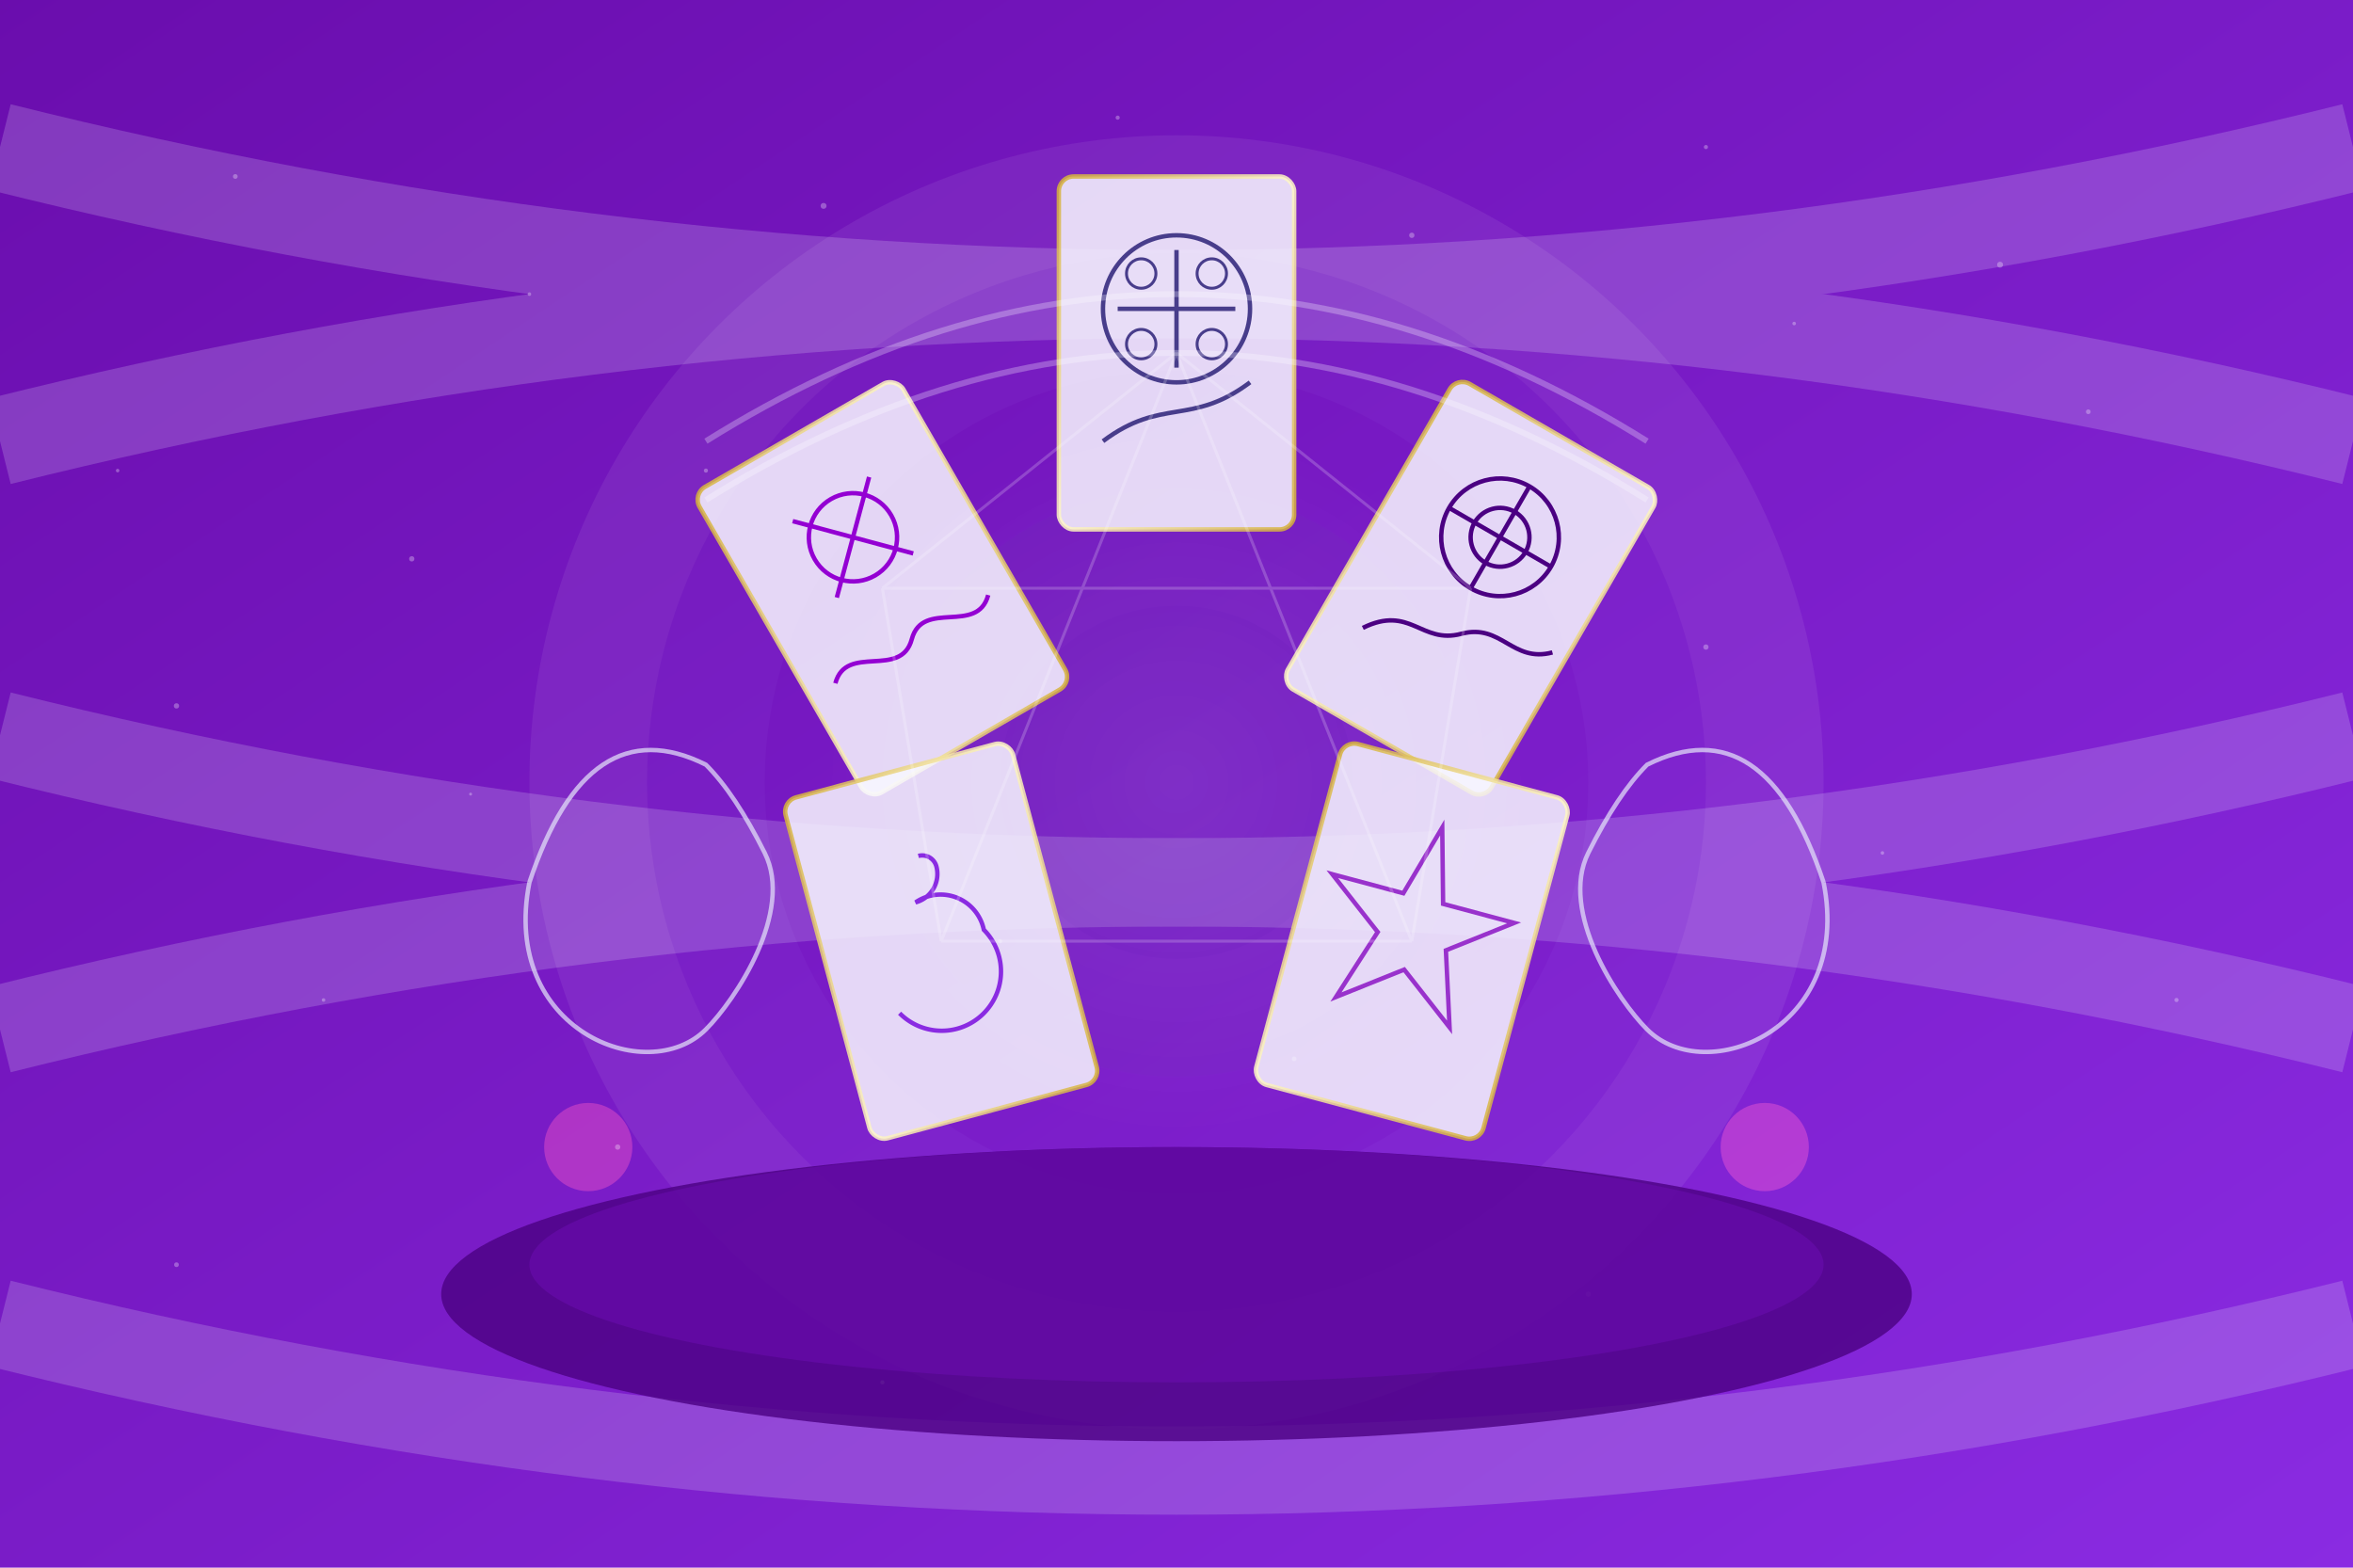 <?xml version="1.0" encoding="UTF-8" standalone="no"?>
<svg width="800" height="533" xmlns="http://www.w3.org/2000/svg">
  <!-- Background gradient -->
  <defs>
    <linearGradient id="bg-gradient" x1="0%" y1="0%" x2="100%" y2="100%">
      <stop offset="0%" stop-color="#6A0DAD" />
      <stop offset="100%" stop-color="#8A2BE2" />
    </linearGradient>
    <radialGradient id="card-glow" cx="50%" cy="50%" r="50%" fx="50%" fy="50%">
      <stop offset="0%" stop-color="#FFFFFF" stop-opacity="0.5" />
      <stop offset="100%" stop-color="#FFFFFF" stop-opacity="0" />
    </radialGradient>
    <linearGradient id="gold-gradient" x1="0%" y1="0%" x2="100%" y2="100%">
      <stop offset="0%" stop-color="#D4AF37" />
      <stop offset="50%" stop-color="#FFF8C9" />
      <stop offset="100%" stop-color="#D4AF37" />
    </linearGradient>
    <filter id="blur-filter" x="-50%" y="-50%" width="200%" height="200%">
      <feGaussianBlur in="SourceGraphic" stdDeviation="3" />
    </filter>
    <filter id="glow" x="-50%" y="-50%" width="200%" height="200%">
      <feGaussianBlur in="SourceGraphic" stdDeviation="5" result="blur" />
      <feBlend in="SourceGraphic" in2="blur" mode="screen" />
    </filter>
  </defs>
  
  <!-- Background -->
  <rect width="800" height="533" fill="url(#bg-gradient)" />
  
  <!-- Abstract cosmic waves -->
  <g opacity="0.2">
    <path d="M0,50 Q400,150 800,50" stroke="#E6E6FA" stroke-width="30" fill="none" />
    <path d="M0,150 Q400,50 800,150" stroke="#E6E6FA" stroke-width="30" fill="none" />
    <path d="M0,250 Q400,350 800,250" stroke="#E6E6FA" stroke-width="30" fill="none" />
    <path d="M0,350 Q400,250 800,350" stroke="#E6E6FA" stroke-width="30" fill="none" />
    <path d="M0,450 Q400,550 800,450" stroke="#E6E6FA" stroke-width="30" fill="none" />
  </g>
  
  <!-- Abstract cosmic pattern -->
  <g opacity="0.07">
    <circle cx="400" cy="266" r="220" fill="#FFFFFF" />
    <circle cx="400" cy="266" r="180" fill="#9370DB" />
    <circle cx="400" cy="266" r="140" fill="#6A0DAD" />
    <circle cx="400" cy="266" r="100" fill="#483D8B" />
    <circle cx="400" cy="266" r="60" fill="#191970" />
  </g>
  
  <!-- Subtle stars -->
  <g fill="#FFFFFF" opacity="0.3">
    <circle cx="80" cy="60" r="0.8" />
    <circle cx="180" cy="100" r="0.6" />
    <circle cx="280" cy="70" r="1" />
    <circle cx="380" cy="40" r="0.7" />
    <circle cx="480" cy="80" r="0.9" />
    <circle cx="580" cy="50" r="0.7" />
    <circle cx="680" cy="90" r="1" />
    <circle cx="40" cy="160" r="0.6" />
    <circle cx="140" cy="190" r="0.9" />
    <circle cx="240" cy="160" r="0.7" />
    <circle cx="580" cy="220" r="0.9" />
    <circle cx="640" cy="290" r="0.6" />
    <circle cx="440" cy="360" r="0.8" />
    <circle cx="110" cy="340" r="0.6" />
    <circle cx="210" cy="390" r="0.9" />
    <circle cx="340" cy="320" r="0.7" />
    <circle cx="60" cy="240" r="0.9" />
    <circle cx="160" cy="270" r="0.5" />
    <circle cx="710" cy="140" r="0.8" />
    <circle cx="610" cy="110" r="0.6" />
    <circle cx="740" cy="340" r="0.7" />
    <circle cx="540" cy="440" r="0.9" />
    <circle cx="300" cy="470" r="0.7" />
    <circle cx="60" cy="430" r="0.8" />
  </g>
  
  <!-- Abstract circular table -->
  <ellipse cx="400" cy="440" rx="250" ry="50" fill="#4B0082" opacity="0.8" />
  <ellipse cx="400" cy="430" rx="220" ry="40" fill="#6A0DAD" opacity="0.6" />
  
  <!-- Abstract cards layout - circular pattern -->
  
  <!-- Glow behind cards -->
  <circle cx="400" cy="266" r="120" fill="url(#card-glow)" opacity="0.4" filter="url(#blur-filter)" />
  
  <!-- Card 1 - middle left -->
  <g transform="translate(300, 200) rotate(-30)">
    <rect x="-40" y="-60" width="80" height="120" rx="5" ry="5" fill="#F8F8FF" stroke="url(#gold-gradient)" stroke-width="1.5" opacity="0.85" />
    
    <!-- Abstract geometric pattern -->
    <circle cx="0" cy="-20" r="15" fill="none" stroke="#9400D3" stroke-width="1.5" />
    <path d="M-15,-35 L15,-5 M-15,-5 L15,-35" stroke="#9400D3" stroke-width="1.5" />
    
    <!-- Abstract wave pattern -->
    <path d="M-30,20 C-20,10 -10,30 0,20 C10,10 20,30 30,20" stroke="#9400D3" stroke-width="1.5" fill="none" />
  </g>
  
  <!-- Card 2 - middle right -->
  <g transform="translate(500, 200) rotate(30)">
    <rect x="-40" y="-60" width="80" height="120" rx="5" ry="5" fill="#F8F8FF" stroke="url(#gold-gradient)" stroke-width="1.5" opacity="0.85" />
    
    <!-- Abstract cosmic symbol -->
    <circle cx="0" cy="-20" r="20" fill="none" stroke="#4B0082" stroke-width="1.5" />
    <circle cx="0" cy="-20" r="10" fill="none" stroke="#4B0082" stroke-width="1.5" />
    <path d="M0,-40 L0,0 M-20,-20 L20,-20" stroke="#4B0082" stroke-width="1.5" />
    
    <!-- Abstract flowing lines -->
    <path d="M-25,30 C-15,15 -5,25 5,15 C15,5 25,15 35,5" stroke="#4B0082" stroke-width="1.5" fill="none" />
  </g>
  
  <!-- Card 3 - bottom left -->
  <g transform="translate(320, 320) rotate(-15)">
    <rect x="-40" y="-60" width="80" height="120" rx="5" ry="5" fill="#F8F8FF" stroke="url(#gold-gradient)" stroke-width="1.5" opacity="0.85" />
    
    <!-- Abstract spiral symbol -->
    <path d="M0,-30 A5,5 0 0,1 5,-25 A10,10 0 0,1 -5,-15 A15,15 0 0,1 15,0 A20,20 0 0,1 -20,20" fill="none" stroke="#8A2BE2" stroke-width="1.5" />
  </g>
  
  <!-- Card 4 - bottom right -->
  <g transform="translate(480, 320) rotate(15)">
    <rect x="-40" y="-60" width="80" height="120" rx="5" ry="5" fill="#F8F8FF" stroke="url(#gold-gradient)" stroke-width="1.5" opacity="0.85" />
    
    <!-- Abstract star/flower pattern -->
    <path d="M0,-40 L7,-15 L32,-15 L12,0 L20,25 L0,10 L-20,25 L-12,0 L-32,-15 L-7,-15 Z" fill="none" stroke="#9932CC" stroke-width="1.5" />
  </g>
  
  <!-- Card 5 - top -->
  <g transform="translate(400, 120) rotate(0)">
    <rect x="-40" y="-60" width="80" height="120" rx="5" ry="5" fill="#F8F8FF" stroke="url(#gold-gradient)" stroke-width="1.5" opacity="0.85" />
    
    <!-- Abstract cosmic symbol -->
    <circle cx="0" cy="-15" r="25" fill="none" stroke="#483D8B" stroke-width="1.5" />
    <path d="M-20,-15 L20,-15 M0,-35 L0,5" stroke="#483D8B" stroke-width="1.5" />
    <circle cx="-12" cy="-27" r="5" fill="none" stroke="#483D8B" stroke-width="1" />
    <circle cx="12" cy="-27" r="5" fill="none" stroke="#483D8B" stroke-width="1" />
    <circle cx="-12" cy="-3" r="5" fill="none" stroke="#483D8B" stroke-width="1" />
    <circle cx="12" cy="-3" r="5" fill="none" stroke="#483D8B" stroke-width="1" />
    
    <!-- Abstract flowing pattern -->
    <path d="M-25,30 C-5,15 5,25 25,10" stroke="#483D8B" stroke-width="1.5" fill="none" />
  </g>
  
  <!-- Mystical hands interacting with cards -->
  <g opacity="0.7">
    <!-- Left hand outline -->
    <path d="M180,300 Q200,240 240,260 Q250,270 260,290 C270,310 250,340 240,350 C220,370 170,350 180,300" fill="none" stroke="#E6E6FA" stroke-width="1.5" />
    
    <!-- Right hand outline -->
    <path d="M620,300 Q600,240 560,260 Q550,270 540,290 C530,310 550,340 560,350 C580,370 630,350 620,300" fill="none" stroke="#E6E6FA" stroke-width="1.5" />
  </g>
  
  <!-- Energy connections between cards -->
  <g opacity="0.2" filter="url(#glow)">
    <path d="M300,200 L500,200" stroke="#FFFFFF" stroke-width="1" />
    <path d="M320,320 L480,320" stroke="#FFFFFF" stroke-width="1" />
    <path d="M300,200 L320,320" stroke="#FFFFFF" stroke-width="1" />
    <path d="M500,200 L480,320" stroke="#FFFFFF" stroke-width="1" />
    <path d="M400,120 L300,200" stroke="#FFFFFF" stroke-width="1" />
    <path d="M400,120 L500,200" stroke="#FFFFFF" stroke-width="1" />
    <path d="M400,120 L320,320" stroke="#FFFFFF" stroke-width="1" />
    <path d="M400,120 L480,320" stroke="#FFFFFF" stroke-width="1" />
  </g>
  
  <!-- Cosmic energy flows -->
  <g opacity="0.3" filter="url(#glow)">
    <path d="M240,150 Q400,50 560,150" stroke="#E6E6FA" stroke-width="2" fill="none" />
    <path d="M240,170 Q400,70 560,170" stroke="#E6E6FA" stroke-width="2" fill="none" />
  </g>
  
  <!-- Candle glow effects -->
  <g opacity="0.4" filter="url(#glow)">
    <circle cx="200" cy="390" r="15" fill="#FF4500" />
    <circle cx="600" cy="390" r="15" fill="#FF4500" />
  </g>
</svg>